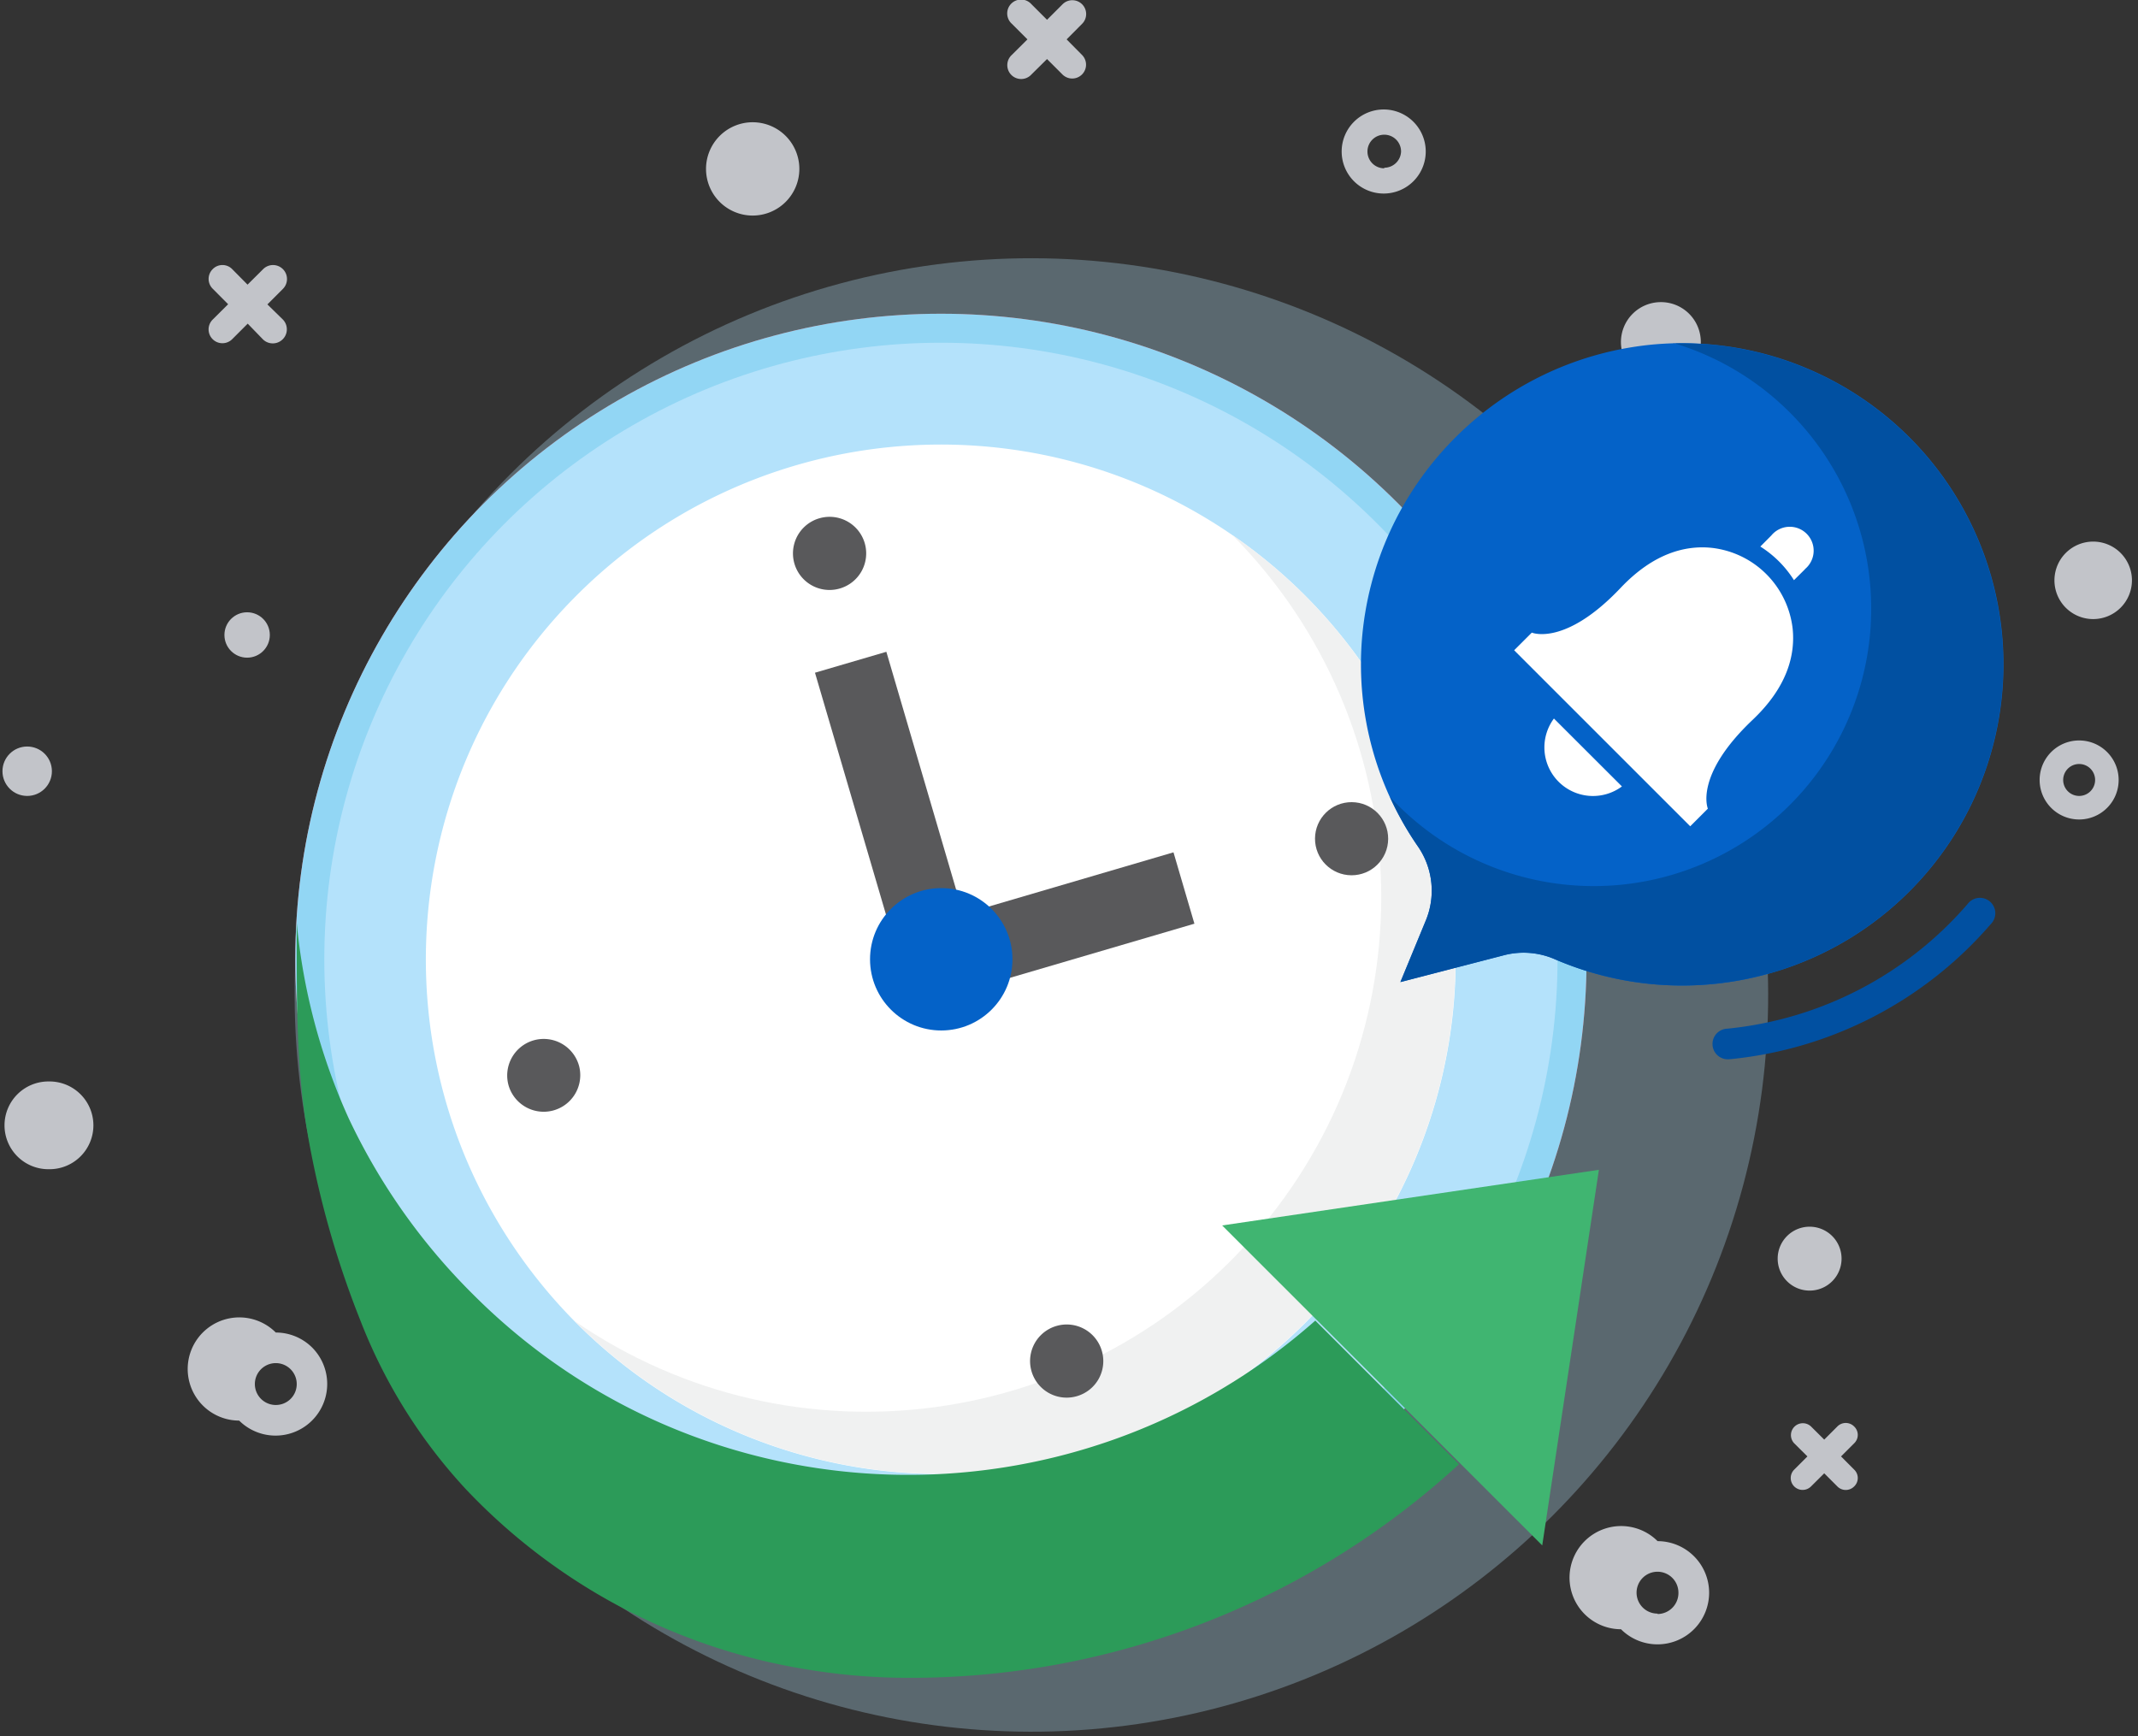 <svg xmlns="http://www.w3.org/2000/svg" width="298" height="242" viewBox="0 0 298 242">
    <rect x="0" y="0" width="298" height="242" fill="#333333" stroke="none"/>
    <g fill="none" fill-rule="evenodd" transform="translate(-2 -7)">
        <circle cx="145.76" cy="145.687" r="102.69" fill="#B4E2FB" opacity=".3" transform="rotate(-45 145.76 145.687)"/>
        <ellipse cx="133.148" cy="140.719" fill="#D3616A" rx="89.988" ry="89.989"/>
        <ellipse cx="133.148" cy="140.719" fill="#92D6F4" rx="89.988" ry="89.989"/>
        <ellipse cx="133.148" cy="140.719" fill="#B4E2FB" rx="85.945" ry="85.947"/>
        <path fill="#FFF" d="M173.777 81.589c-28.784-19.782-67.634-15.972-92.025 9.025-24.39 24.997-27.237 63.92-6.743 92.197 20.494 28.278 58.377 37.698 89.733 22.312 31.357-15.385 47.08-51.107 37.242-84.614a71.62 71.62 0 0 0-28.207-38.92z"/>
        <path fill="#F0F1F1" d="M173.777 81.589c26.034 26.308 27.778 68.098 4.026 96.482-23.752 28.385-65.204 34.047-95.701 13.073 19.165 19.367 47.65 26.209 73.523 17.66 25.874-8.548 44.672-31.011 48.52-57.982 3.849-26.97-7.916-53.793-30.368-69.233z"/>
        <path fill="#59595B" d="M129.246 147.268l-13.652-46.5 9.949-2.917 10.723 36.553 29.297-8.6 2.917 9.947z"/>
        <ellipse cx="133.194" cy="140.712" fill="#0462C8" rx="9.926" ry="9.923" transform="rotate(-.08 133.194 140.712)"/>
        <path fill="#59595B" d="M82.7 155.528a5.098 5.098 0 0 1-9.807 2.787 5.096 5.096 0 0 1 3.478-6.302 5.11 5.11 0 0 1 6.328 3.515z"/>
        <ellipse cx="190.388" cy="123.906" fill="#59595B" rx="5.096" ry="5.098" transform="rotate(-89.68 190.388 123.906)"/>
        <path fill="#59595B" d="M119.016 89.04a5.096 5.096 0 1 1-2.787-9.804 5.098 5.098 0 0 1 5.863 7.373 5.097 5.097 0 0 1-3.076 2.431zM152.063 201.618a5.096 5.096 0 1 1-2.784-9.805 5.098 5.098 0 0 1 6.3 3.49 5.084 5.084 0 0 1-3.517 6.315z"/>
        <path fill="#E6E8EE" fill-rule="nonzero" d="M40.441 192.737a7.192 7.192 0 1 0-5.104 12.276 7.197 7.197 0 0 0 10.188-10.168 7.185 7.185 0 0 0-5.084-2.108zm0 10.1a2.918 2.918 0 1 1 2.918-2.906 2.905 2.905 0 0 1-2.918 2.905zM233.04 221.816a7.192 7.192 0 1 0-5.1 12.28 7.197 7.197 0 0 0 12.283-5.098 7.194 7.194 0 0 0-7.184-7.182zm0 10.099a2.918 2.918 0 1 1 2.905-2.917 2.929 2.929 0 0 1-2.906 2.975v-.058zM291.797 110.21a5.507 5.507 0 1 0-.001 11.015 5.507 5.507 0 0 0 0-11.014zm0 7.733a2.226 2.226 0 1 1 0-4.452 2.226 2.226 0 0 1 0 4.452zM194.941 22.26a5.859 5.859 0 1 0-.001 11.717 5.859 5.859 0 0 0 .001-11.717zm0 8.201a2.343 2.343 0 1 1 2.344-2.343 2.343 2.343 0 0 1-2.344 2.261v.082z" opacity=".8"/>
        <path fill="#E6E8EE" d="M8.824 157.742a6.116 6.116 0 1 0 0 12.231 6.116 6.116 0 1 0 0-12.231zM254.297 177.987a4.453 4.453 0 1 0-.001 8.905 4.453 4.453 0 0 0 0-8.905zM106.91 24.04a6.504 6.504 0 0 0-4.595 11.105 6.505 6.505 0 0 0 11.1-4.614 6.503 6.503 0 0 0-6.505-6.49zM233.45 49.113a5.566 5.566 0 1 0 5.613 5.553 5.553 5.553 0 0 0-5.614-5.553z" opacity=".8"/>
        <ellipse cx="36.445" cy="95.507" fill="#E6E8EE" opacity=".8" rx="3.164" ry="3.163"/>
        <path fill="#E6E8EE" d="M293.754 82.491a5.402 5.402 0 0 0-3.816 9.224 5.403 5.403 0 0 0 9.218-3.835 5.402 5.402 0 0 0-5.402-5.389z" opacity=".8"/>
        <ellipse cx="5.789" cy="114.499" fill="#E6E8EE" opacity=".8" rx="3.445" ry="3.444"/>
        <path fill="#E6E8EE" d="M150.668 12.49l2.156-2.168a1.926 1.926 0 1 0-2.719-2.73l-2.167 2.167-2.168-2.167a1.934 1.934 0 1 0-2.73 2.73l2.167 2.167-2.168 2.156a1.933 1.933 0 1 0 2.73 2.73l2.168-2.144 2.168 2.167a1.927 1.927 0 0 0 2.72-2.73l-2.157-2.179zM39.27 49.43l2.167-2.168a1.947 1.947 0 1 0-2.765-2.742l-2.168 2.156-2.133-2.156a1.899 1.899 0 0 0-2.73 0 1.921 1.921 0 0 0 0 2.718l2.156 2.168-2.156 2.144a1.926 1.926 0 1 0 2.718 2.73l2.168-2.168 2.145 2.214a1.96 1.96 0 0 0 2.766-2.776l-2.168-2.12zM258.61 210.006l1.827-1.827a1.617 1.617 0 0 0 0-2.344 1.64 1.64 0 0 0-2.343 0l-1.828 1.828-1.84-1.828a1.658 1.658 0 0 0-2.344 2.344l1.84 1.827-1.84 1.84a1.657 1.657 0 1 0 2.344 2.343l1.84-1.828 1.828 1.828a1.64 1.64 0 0 0 2.344 0 1.617 1.617 0 0 0 0-2.343l-1.829-1.84z" opacity=".8"/>
        <path fill="#5A6E7F" d="M53.426 132.893l-3.375.093z"/>
        <path fill="#2C9B59" d="M43.36 138.387c0 8.588 0 16.86 1.3 25.353a130.114 130.114 0 0 0 7.535 27.228 73.807 73.807 0 0 0 14.707 23.572 83.714 83.714 0 0 0 48.047 25.236c4.515.726 9.08 1.09 13.653 1.09a113.008 113.008 0 0 0 76.757-29.77l-20.027-20.023c-33.879 29.977-85.236 28.438-117.258-3.514a86.44 86.44 0 0 1-17.508-24.756 85.392 85.392 0 0 1-7.207-27.157v2.741z"/>
        <path fill="#40B571" d="M190.242 195.701l13.207 13.204 13.512 13.508 7.898-52.358-52.511 7.756z"/>
        <path fill="#0150A1" d="M242.953 154.649a2.135 2.135 0 1 1-.2-4.265 50.863 50.863 0 0 0 33.493-17.374 2.145 2.145 0 1 1 3.223 2.812 55.083 55.083 0 0 1-36.328 18.815l-.188.012z"/>
        <path fill="#0462C8" d="M231.95 55.064c-21.594 2.263-38.484 19.632-40.137 41.275a44.512 44.512 0 0 0 7.851 28.68 10.858 10.858 0 0 1 1.043 10.346l-3.516 8.517 14.461-3.749a10.89 10.89 0 0 1 7.032.55c17.205 7.447 37.23 3.389 50.176-10.169 12.946-13.557 16.074-33.743 7.836-50.58-8.237-16.838-26.094-26.763-44.747-24.87z"/>
        <path fill="#FFF" d="M237.586 122.173l2.46-2.46s-1.956-4.605 6.235-12.373c4.875-4.616 5.965-9.091 5.578-12.758a12.795 12.795 0 0 0-11.214-11.212c-3.668-.399-8.145.703-12.762 5.577-7.77 8.2-12.375 6.232-12.375 6.232l-2.461 2.46 24.539 24.534zM218.59 107.153a6.77 6.77 0 0 0 .659 8.819 6.775 6.775 0 0 0 8.821.647l-9.48-9.466zM253.57 86.357l-1.523 1.512a14.94 14.94 0 0 0-4.688-4.687l1.536-1.546a3.329 3.329 0 1 1 4.687 4.686l-.012.035z"/>
        <path fill="#0150A1" d="M235.266 54.818c15.613 4.688 26.61 18.662 27.491 34.937.882 16.275-8.54 31.355-23.555 37.702a38.679 38.679 0 0 1-43.464-9.373 44.904 44.904 0 0 0 3.926 6.947 10.858 10.858 0 0 1 1.043 10.345l-3.516 8.518 14.461-3.75a10.89 10.89 0 0 1 7.032.551 44.774 44.774 0 0 0 49.377-9.394 44.746 44.746 0 0 0 9.52-49.342c-7.233-16.844-24.01-27.575-42.339-27.082l.024-.059z"/>
    </g>
</svg>

